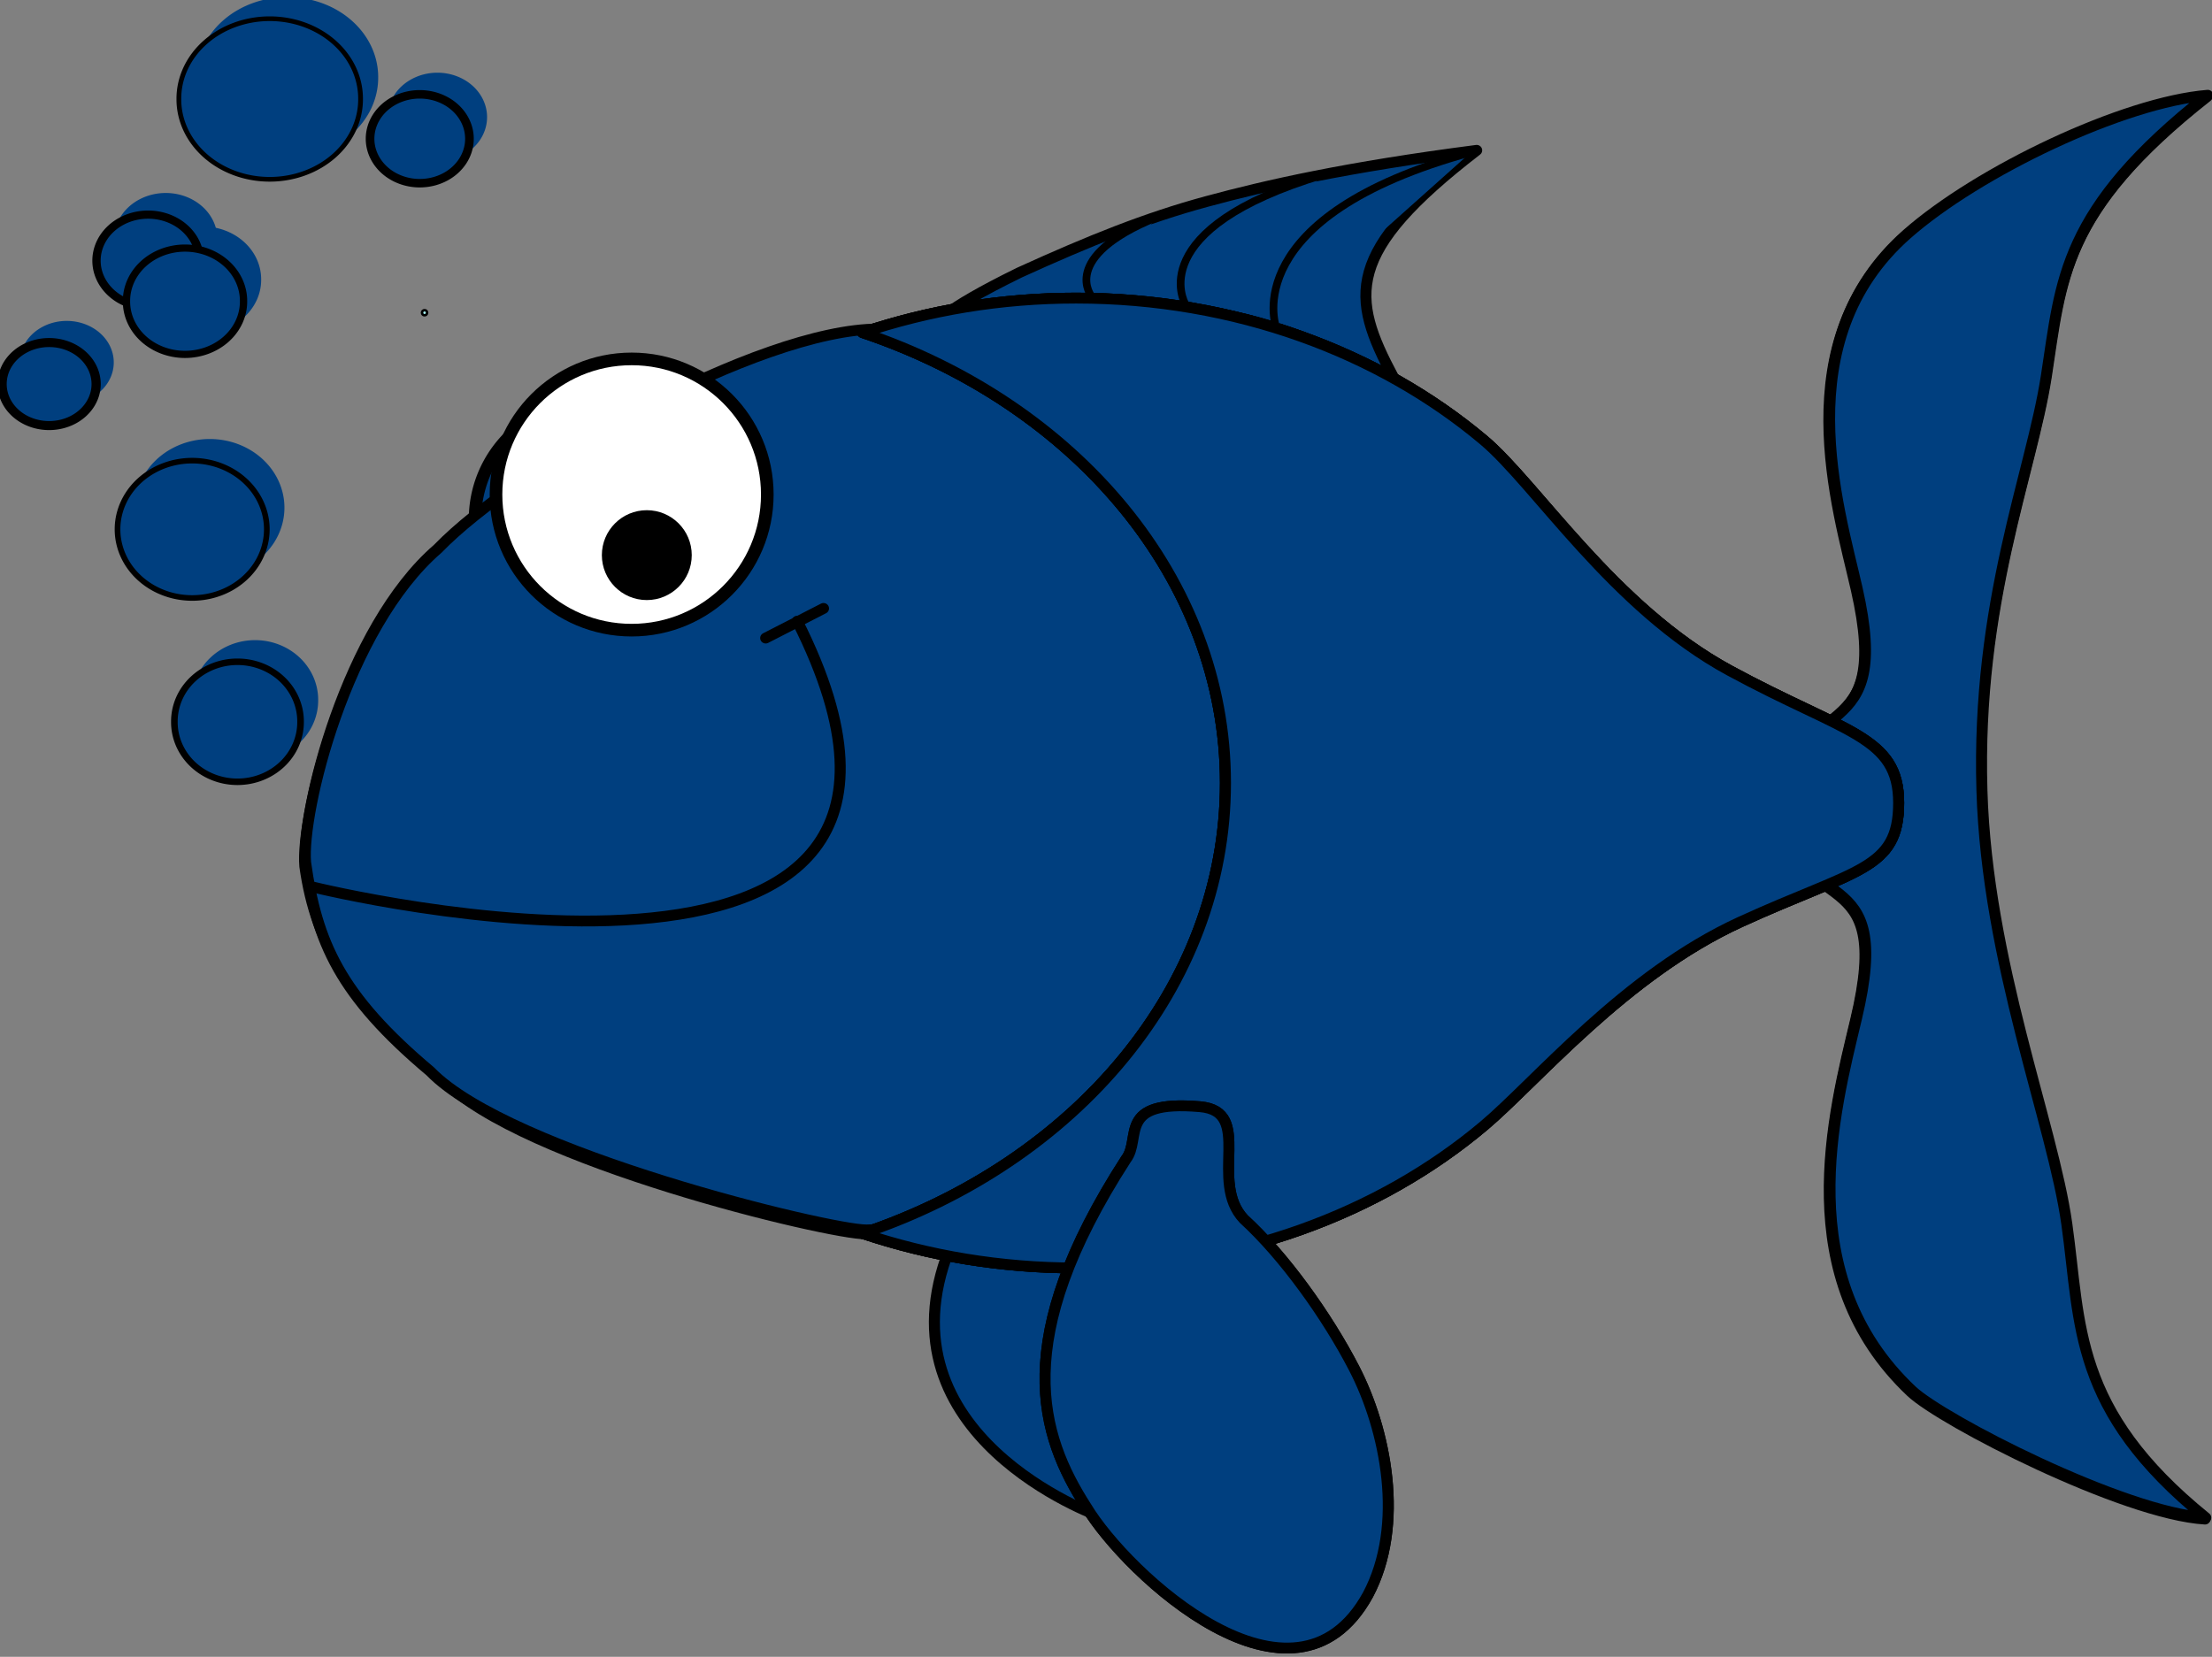 <svg xmlns="http://www.w3.org/2000/svg" width="875.885" height="656.154"><rect width="100%" height="100%" fill="#808080" stroke="none"/><g><g id="layer1"><g id="g13699" fill="#003f7f" stroke="#000" stroke-linecap="round" stroke-linejoin="round" stroke-miterlimit="4" transform="matrix(.872 0 0 .857 55.18 -5.87)"><path id="path10998" fill-rule="evenodd" stroke-width="5" d="m371.025 575.334.28.562c-41.918 89.38 57.398 128.87 64.157 131.438l.125.25c.03-.064.064-.123.094-.188.11.041.437.188.437.188l10.741-43.864c41.92-89.38-68.42-85.569-75.178-88.136l-.125-.25c-.03.064-.064.123-.094.187-.11-.04-.437-.187-.437-.187z"/><path id="rect2007" fill-rule="nonzero" stroke-dashoffset="0" stroke-width="5" d="M802.252 115.774c32.525-29.199 98.489-61.128 136.655-64.249-66.304 53.079-66.485 85.227-73.308 129.949-6.823 44.722-31.785 104.414-29.229 191.339 2.335 79.364 32.144 153.888 38.555 200.358 6.41 46.471 2.584 85.816 63.078 135.665-37.25-2.304-119.38-45.23-133.509-58.796-55.168-52.971-35.343-128.246-25.104-171.909 17.701-75.489-25.09-44.892-39.001-98.25 13.91-53.357 55.868-26.254 39.283-100.525-8.57-38.377-32.234-114.374 22.58-163.582z"/><path id="path7373" fill-rule="nonzero" stroke-dashoffset="0" stroke-width="5" d="M802.586 115.11c32.525-29.199 98.489-61.128 136.655-64.249-66.304 53.079-66.485 85.227-73.308 129.949-6.823 44.722-31.785 104.414-29.229 191.339 2.335 79.364 32.145 153.888 38.555 200.358 6.41 46.471 2.584 85.816 63.078 135.665-37.25-2.304-119.38-45.23-133.509-58.796-55.168-52.971-35.342-128.246-25.104-171.909 17.701-75.489-25.09-44.892-39.001-98.25 13.91-53.357 55.868-26.254 39.283-100.525-8.57-38.377-32.233-114.374 22.58-163.582h0z"/><path id="path23581" fill-rule="nonzero" stroke-dashoffset="0" stroke-width="5" d="M399.702 132.79c31.92-14.784 57.418-25.23 84.893-32.807 27.475-7.578 63.489-15.875 122.677-23.67-60.114 47.204-57.4 67.511-37.792 104.92-11.008-5.393-38.821-20.009-67.304-26.895-34.763-8.404-51.818-7.262-79.347-7.457-27.528-.194-46.725 5.308-55.44 8.167-8.021 2.63-3.92-4.207 32.313-22.258z"/><path id="path2777" fill-rule="nonzero" stroke-dashoffset="0" stroke-width="5.669" d="M261.14 246.97a54.353 54.353 0 1 1-108.705 0 54.353 54.353 0 1 1 108.705 0z"/><path id="path1883" fill-rule="nonzero" stroke-dashoffset="0" stroke-width="5" d="M511.231 368.938c0 57.47-22.2 109.526-58.076 147.214-35.876 37.689-97.634 60.569-123.294 60.886-16.333.202-156.191-33.57-192.067-71.258-41.127-35.166-57.614-61.813-62.641-98.6C73.188 384.17 93.4 298.966 135.2 262.248c35.877-37.689 145.486-101.535 200.192-101.535 54.706 0 81.887 23.321 117.763 61.01 35.876 37.688 58.076 89.744 58.076 147.214z"/><path id="path10986" fill-rule="nonzero" stroke-dashoffset="0" stroke-width="5" d="M511.561 367.103c0 57.47-22.2 109.526-58.076 147.215-35.876 37.688-97.633 60.568-123.294 60.885-16.332.202-162.19-35.57-198.067-73.258-41.127-35.165-51.613-59.813-56.64-96.6-1.966-23.009 18.246-108.212 60.047-144.931 35.876-37.689 145.485-101.535 200.191-101.535 54.707 0 81.887 23.321 117.763 61.01 35.877 37.688 58.076 89.744 58.076 147.214z"/><path id="path1874" fill-rule="nonzero" stroke-dashoffset="0" stroke-width="5.006" d="M425.383 144.605c-34.267 0-66.993 5.684-96.999 15.944 96.537 33.012 164.81 113.765 164.81 208.125S424.922 543.82 328.385 576.83c30.006 10.26 62.732 15.945 97 15.945 72.258 0 137.71-25.103 185.098-65.667 23.694-20.282 63.923-69.753 116.602-94.258 52.678-24.505 71.806-24.045 71.806-54.967 0-30.922-24.19-32.12-76.868-61.226-52.679-29.107-87.846-86.122-111.54-106.4-47.388-40.557-112.84-65.652-185.099-65.652z"/><g id="g9179"><path id="path1886" fill-rule="nonzero" stroke-dashoffset="0" stroke-width="5.669" d="M283.14 238.97a54.353 54.353 0 1 1-108.705 0 54.353 54.353 0 1 1 108.705 0z"/><path id="path2775" fill-rule="nonzero" stroke-dashoffset="0" stroke-width="5" d="M259.355 258.577a16.508 15.742 0 1 1-33.016 0 16.508 15.742 0 1 1 33.016 0z"/><path id="path6337" fill-rule="evenodd" stroke-width="5" marker-start="none" d="M298.756 293.896C399.206 497.133 79.008 416.795 79.008 416.795"/><path id="path9184" fill-rule="evenodd" stroke-width="5" d="m284.413 301.704 26.262-13.7"/></g><path id="path17237" fill-rule="nonzero" stroke-dashoffset="0" stroke-width="5.006" d="M425.383 144.605c-34.267 0-66.993 5.684-96.999 15.944 96.537 33.012 164.81 113.765 164.81 208.125S424.922 543.82 328.385 576.83c30.006 10.26 62.732 15.945 97 15.945 72.258 0 137.71-25.103 185.098-65.667 23.694-20.282 63.923-69.753 116.602-94.258 52.678-24.505 71.806-24.045 71.806-54.967 0-30.922-24.19-32.12-76.868-61.226-52.679-29.107-87.846-86.122-111.54-106.4-47.388-40.557-112.84-65.652-185.099-65.652z"/><g id="g22661" fill-rule="nonzero" stroke-dashoffset="0"><path id="path19957" stroke-width="0" d="M108.451 42.601a41.253 36.922 0 1 1-82.505 0 41.253 36.922 0 1 1 82.505 0z"/><path id="path19959" stroke-width="0" d="M35.425 117.303a23.441 21.276 0 1 1-46.882 0 23.441 21.276 0 1 1 46.882 0z"/><path id="path19961" stroke-width="0" d="M81.203 330.39a28.65 27.567 0 1 1-57.299 0 28.65 27.567 0 1 1 57.299 0z"/><path id="path19963" stroke-width="0" d="M65.88 241.449a33.896 31.73 0 1 1-67.792 0 33.896 31.73 0 1 1 67.792 0z"/><path id="path19965" stroke-width="0" d="M-11.623 174.326a21.35 19.185 0 1 1-42.7 0 21.35 19.185 0 1 1 42.7 0z"/><path id="path19967" stroke-width="0" d="M55.313 136.055a26.578 24.412 0 1 1-53.155 0 26.578 24.412 0 1 1 53.155 0z"/><path id="path19969" stroke-width="0" d="M157.893 60.974a22.563 20.53 0 1 1-45.126 0 22.563 20.53 0 1 1 45.126 0z"/><g id="g19946"><path id="path15447" stroke-width="2.163" d="M100.451 52.601a41.253 36.922 0 1 1-82.505 0 41.253 36.922 0 1 1 82.505 0z"/><path id="path15445" stroke-width="3.78" d="M27.425 127.303a23.441 21.276 0 1 1-46.882 0 23.441 21.276 0 1 1 46.882 0z"/><path id="path14552" stroke-width="3.004" d="M73.203 340.39a28.65 27.567 0 1 1-57.299 0 28.65 27.567 0 1 1 57.299 0z"/><path id="path15439" stroke-width="2.574" d="M57.88 251.45a33.896 31.73 0 1 1-67.792 0 33.896 31.73 0 1 1 67.792 0z"/><path id="path15441" stroke-width="4.171" d="M-19.623 184.326a21.35 19.185 0 1 1-42.7 0 21.35 19.185 0 1 1 42.7 0z"/><path id="path15443" stroke-width="3.314" d="M47.313 146.055a26.578 24.412 0 1 1-53.155 0 26.578 24.412 0 1 1 53.155 0z"/><path id="path18138" stroke-width="3.922" d="M149.893 70.974a22.563 20.53 0 1 1-45.126 0 22.563 20.53 0 1 1 45.126 0z"/></g></g><path id="path27156" fill-rule="evenodd" stroke-width="3.5" d="M462.105 107.21c-44.767 18.427-29.577 36.781-29.577 36.781"/><path id="path28946" fill-rule="evenodd" stroke-width="3.5" d="M537.6 87.63c-82.288 25.162-62.738 59.483-62.738 59.483"/><path id="path28948" fill-rule="evenodd" stroke-width="3.5" d="M604.591 77.296c-106.29 29.75-88.478 80.43-88.478 80.43"/><path id="path5587" fill-rule="nonzero" stroke-dashoffset="0" stroke-width="5.006" d="M425.383 144.605c-34.267 0-66.993 5.684-96.999 15.944 96.537 33.012 164.81 113.765 164.81 208.125S424.922 543.82 328.385 576.83c30.006 10.26 62.732 15.945 97 15.945 72.258 0 137.71-25.103 185.098-65.667 23.694-20.282 63.923-69.753 116.602-94.258 52.678-24.505 71.806-24.045 71.806-54.967 0-30.922-24.19-32.12-76.868-61.226-52.679-29.107-87.846-86.122-111.54-106.4-47.388-40.557-112.84-65.652-185.099-65.652z"/><g id="g10976" fill-rule="nonzero" stroke-dashoffset="0" stroke-width="5"><path id="path9185" d="M557.882 743.86c-33.585 62.112-109.382-9.406-127.877-40.656-20.997-33.278-34.915-77.19 18-160.631 7.392-9.693-4.553-27.644 33.604-24.312 24.736 2.16 3.667 34.484 19.95 51.974 18.014 16.735 37.726 44.57 50.117 69.017 14.301 28.216 23.132 72.161 6.206 104.608z"/><path id="path10081" d="M557.882 743.86c-33.585 62.112-109.382-9.406-127.877-40.656-20.997-33.278-34.915-77.19 18-160.631 7.392-9.693-4.553-27.644 33.604-24.312 24.736 2.16 3.667 34.484 19.95 51.974 18.014 16.735 37.726 44.57 50.117 69.017 14.301 28.216 23.132 72.161 6.206 104.608z"/></g></g></g><circle id="svg_1" cx="250.115" cy="195.846" r="53.713" fill="#fff" stroke="#000" stroke-width="5"/><circle id="svg_2" cx="256.115" cy="219.846" r="15.297" fill="#000" stroke="#000" stroke-width="5"/><circle id="svg_11" cx="168.115" cy="123.846" r="1" fill="#aff" stroke="#000"/></g></svg>